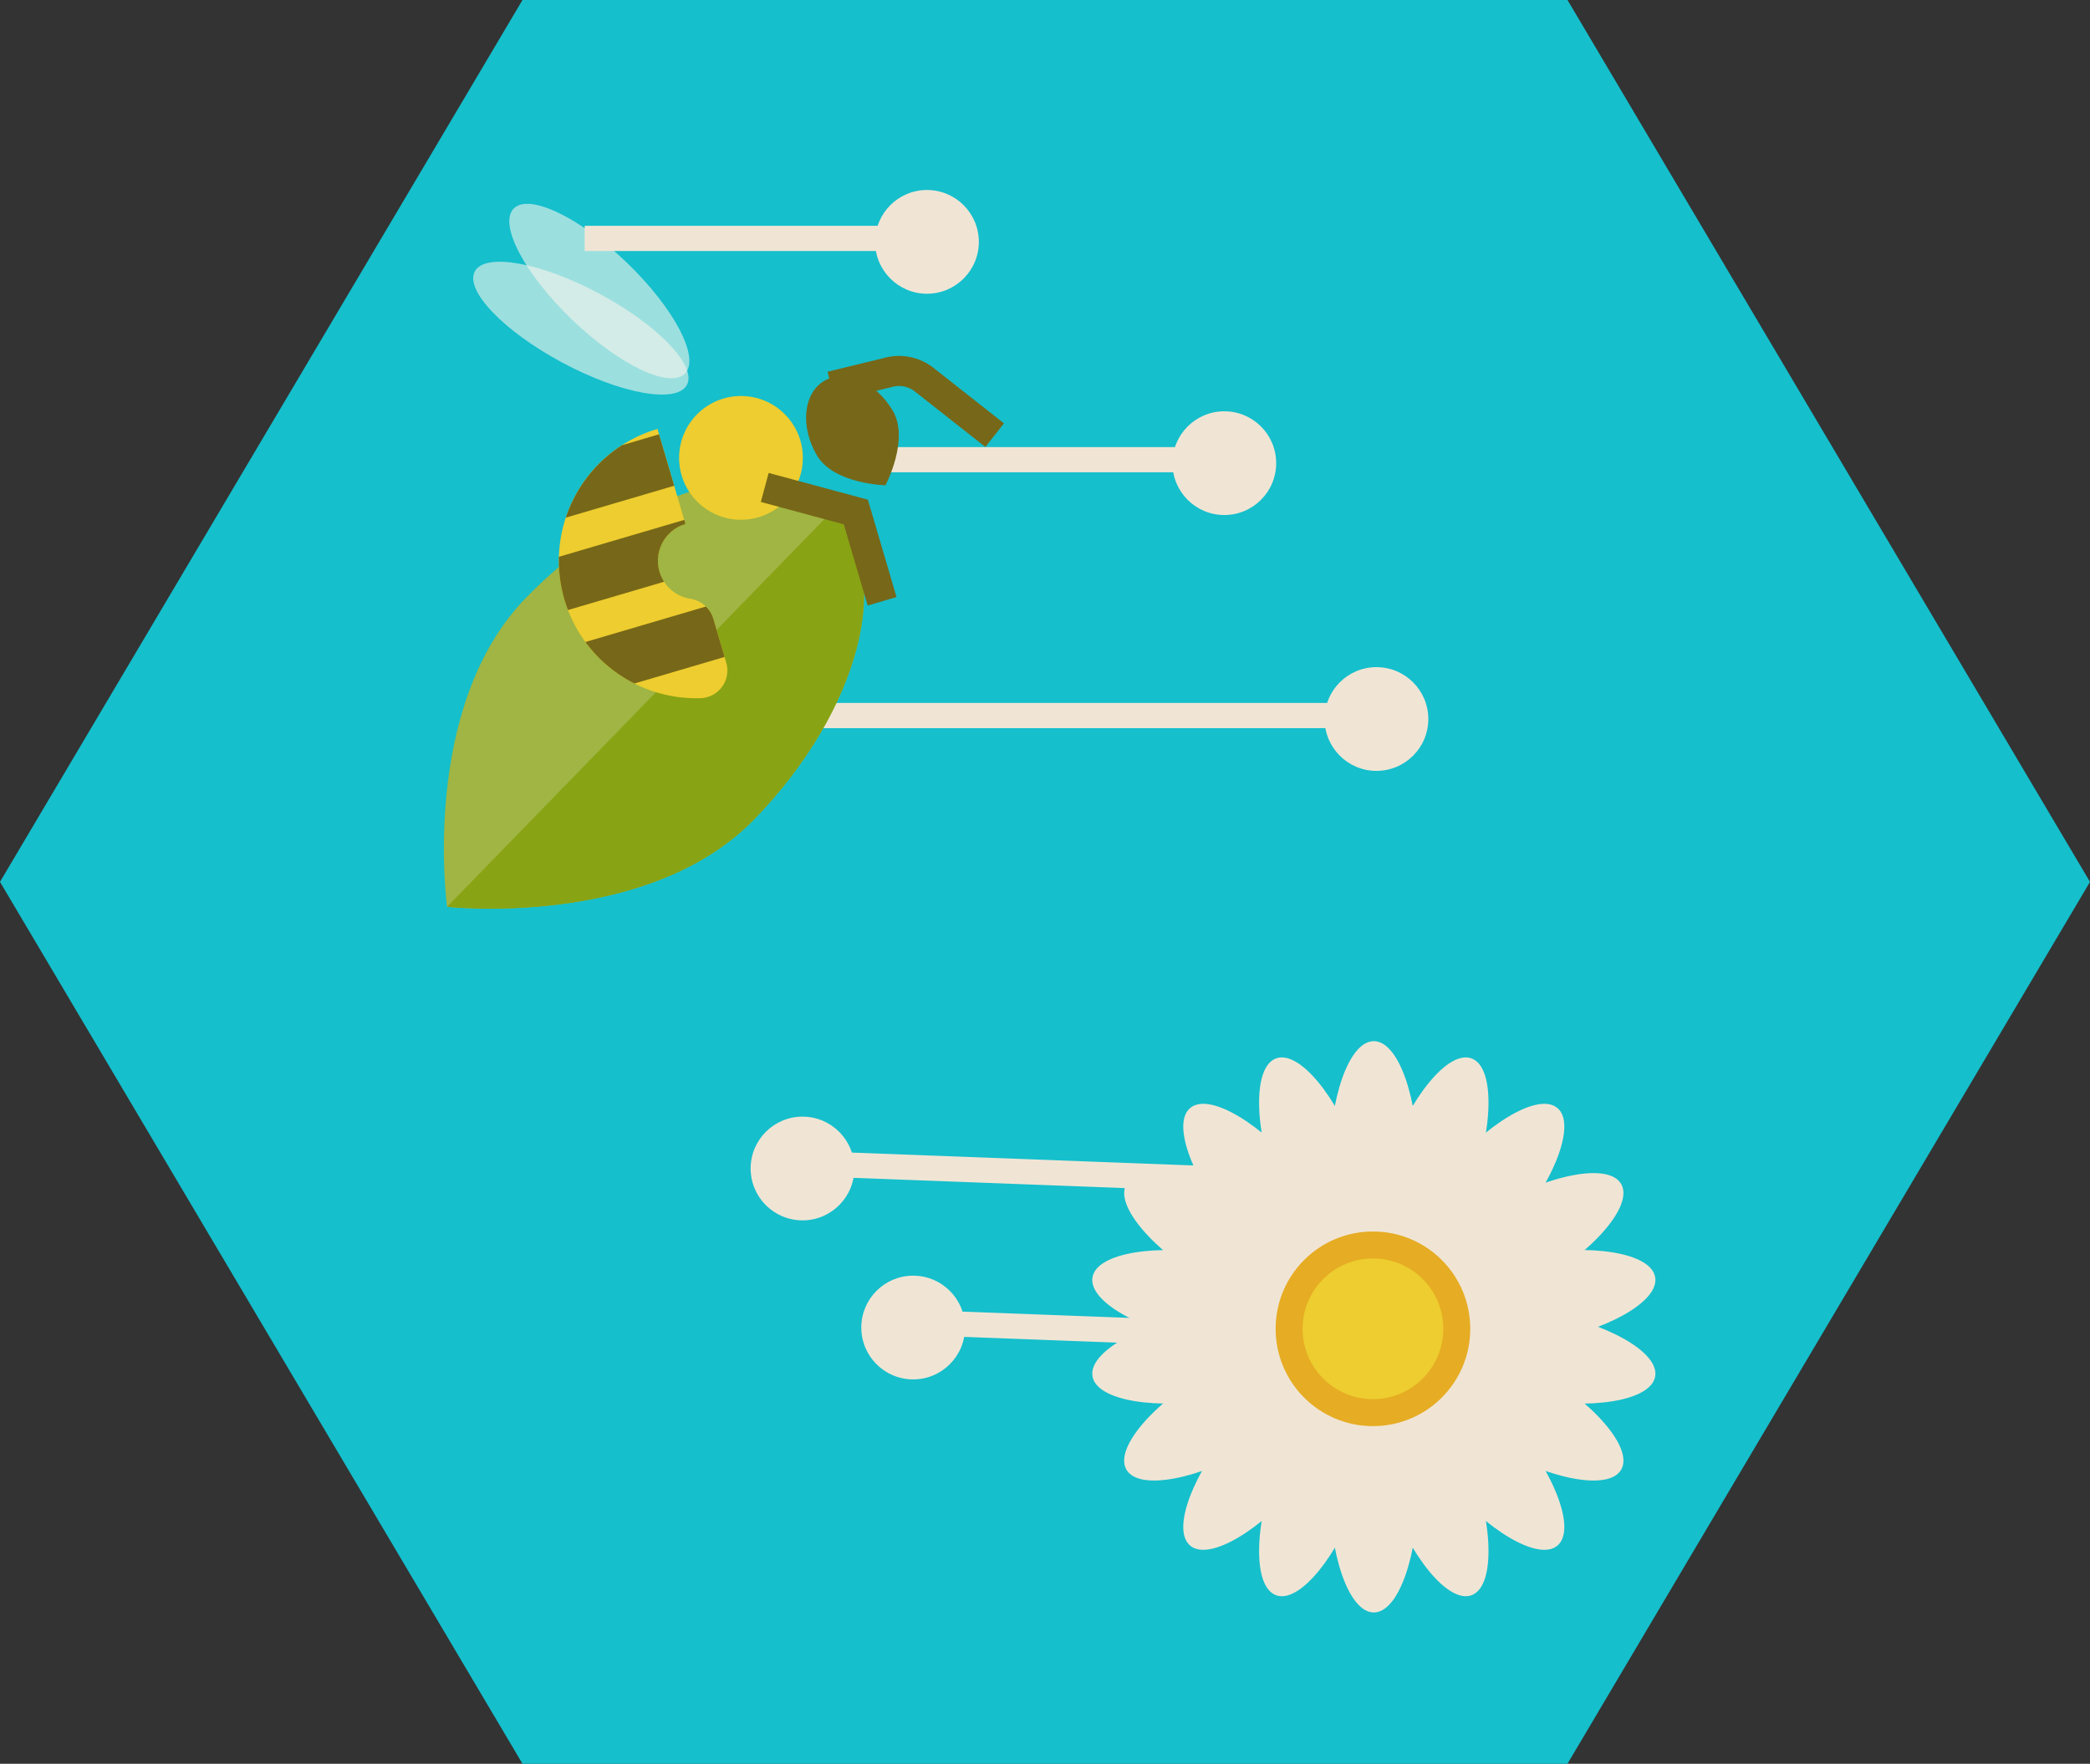 <svg xmlns="http://www.w3.org/2000/svg" xmlns:xlink="http://www.w3.org/1999/xlink" width="165.899" height="140" viewBox="0 0 165.899 140">
  <rect x="0" y="0" width="165.899" height="140" fill="#333333" stroke="none"/>
  <defs>
    <style>
      .cls-1, .cls-10, .cls-3 {
        fill: none;
      }

      .cls-2 {
        fill: #15bfcc;
      }

      .cls-3 {
        stroke: #f0e5d5;
        stroke-width: 2px;
      }

      .cls-10, .cls-12, .cls-3 {
        stroke-miterlimit: 10;
      }

      .cls-4 {
        fill: #a0b543;
      }

      .cls-5 {
        fill: #88a314;
      }

      .cls-12, .cls-6 {
        fill: #edcd2f;
      }

      .cls-7 {
        fill: #776718;
      }

      .cls-8 {
        fill: #f9f5ee;
        opacity: 0.59;
      }

      .cls-9 {
        clip-path: url(#clip-path);
      }

      .cls-10 {
        stroke: #776718;
        stroke-width: 2.386px;
      }

      .cls-11 {
        fill: #f0e5d5;
      }

      .cls-12 {
        stroke: #e6ac23;
        stroke-width: 2.14px;
      }
    </style>
    <clipPath id="clip-path">
      <path id="Path_2138" data-name="Path 2138" class="cls-1" d="M7243.651,4973.315a2.2,2.2,0,0,1-2.048,2.82,10.91,10.91,0,0,1-3.412-21.371l2.22,7.54a3.05,3.05,0,0,0,.349,5.932,2.278,2.278,0,0,1,1.856,1.562Z" transform="translate(-7230.362 -4954.765)"/>
    </clipPath>
  </defs>
  <g id="Hex3:_infographics" data-name="Hex3: infographics" transform="translate(0 -194.189)">
    <g id="Group_208" data-name="Group 208" transform="translate(0 194.189)">
      <path id="Path_422" data-name="Path 422" class="cls-2" d="M1616.028,8277.484h-82.95l-41.475-70,41.475-70h82.95l41.475,70Z" transform="translate(-1491.604 -8137.484)"/>
    </g>
    <g id="_5mielie" data-name="5mielie" transform="translate(-7178.503 -4710.296)">
      <line id="Line_233" data-name="Line 233" class="cls-3" x2="42.813" transform="translate(7243.576 4961.282)"/>
      <line id="Line_234" data-name="Line 234" class="cls-3" x2="23.602" transform="translate(7248.516 4940.973)"/>
      <g id="Group_778" data-name="Group 778" transform="translate(7213.736 4942.7)">
        <path id="Path_2132" data-name="Path 2132" class="cls-4" d="M7244.619,4964.656c5,4.863,2.19,15.85-6.268,24.539s-24.36,6.928-24.36,6.928-2.19-15.849,6.268-24.539S7239.622,4959.793,7244.619,4964.656Z" transform="translate(-7213.736 -4962.356)"/>
        <path id="Path_2133" data-name="Path 2133" class="cls-5" d="M7244.828,4966.546c5,4.863,2.191,15.85-6.267,24.539s-24.36,6.928-24.36,6.928" transform="translate(-7213.946 -4964.247)"/>
      </g>
      <g id="Group_753" data-name="Group 753" transform="translate(7214.728 4918.784)">
        <circle id="Ellipse_829" data-name="Ellipse 829" class="cls-6" cx="4.912" cy="4.912" r="4.912" transform="translate(17.68 17.134)"/>
        <g id="Group_749" data-name="Group 749" transform="translate(8.134 19.75)">
          <path id="Path_2136" data-name="Path 2136" class="cls-6" d="M7243.651,4973.315a2.2,2.2,0,0,1-2.048,2.82,10.91,10.91,0,0,1-3.412-21.371l2.22,7.54a3.05,3.05,0,0,0,.349,5.932,2.278,2.278,0,0,1,1.856,1.562Z" transform="translate(-7230.362 -4954.765)"/>
        </g>
        <path id="Path_2137" data-name="Path 2137" class="cls-7" d="M7273,4949.892c1.342,2.289-.584,5.911-.584,5.911s-4.1-.089-5.443-2.377-1.08-4.935.584-5.91S7271.655,4947.6,7273,4949.892Z" transform="translate(-7238.355 -4931.582)"/>
        <ellipse id="Ellipse_830" data-name="Ellipse 830" class="cls-8" cx="3.139" cy="9.439" rx="3.139" ry="9.439" transform="matrix(0.693, -0.721, 0.721, 0.693, 2.368, 4.526)"/>
        <ellipse id="Ellipse_831" data-name="Ellipse 831" class="cls-8" cx="3.105" cy="9.543" rx="3.105" ry="9.543" transform="matrix(0.472, -0.882, 0.882, 0.472, 0, 9.983)"/>
        <g id="Group_752" data-name="Group 752" transform="translate(8.134 19.75)">
          <g id="Group_751" data-name="Group 751" class="cls-9">
            <g id="Group_750" data-name="Group 750" transform="translate(-4.474 -1.189)">
              <rect id="Rectangle_1181" data-name="Rectangle 1181" class="cls-7" width="18.666" height="4.257" transform="translate(0 5.271) rotate(-16.402)"/>
              <rect id="Rectangle_1182" data-name="Rectangle 1182" class="cls-7" width="18.666" height="4.257" transform="translate(2 12.066) rotate(-16.402)"/>
              <rect id="Rectangle_1183" data-name="Rectangle 1183" class="cls-7" width="18.666" height="4.257" transform="translate(4 18.86) rotate(-16.402)"/>
            </g>
          </g>
        </g>
        <path id="Path_2139" data-name="Path 2139" class="cls-10" d="M7269.743,4947.6l4.466-1.086a3.244,3.244,0,0,1,2.924.563l5.589,4.4" transform="translate(-7239.993 -4931.235)"/>
        <path id="Path_2140" data-name="Path 2140" class="cls-10" d="M7260.138,4963.224l7.23,1.948,2.086,7.087" transform="translate(-7235.66 -4938.831)"/>
      </g>
      <circle id="Ellipse_832" data-name="Ellipse 832" class="cls-11" cx="4.117" cy="4.117" r="4.117" transform="translate(7271.569 4937.131)"/>
      <line id="Line_235" data-name="Line 235" class="cls-3" x1="29.091" y1="1.098" transform="translate(7245.772 4996.96)"/>
      <circle id="Ellipse_833" data-name="Ellipse 833" class="cls-11" cx="4.117" cy="4.117" r="4.117" transform="translate(7238.087 4993.118)"/>
      <line id="Line_236" data-name="Line 236" class="cls-3" x1="29.091" y1="1.098" transform="translate(7254.554 5009.584)"/>
      <circle id="Ellipse_834" data-name="Ellipse 834" class="cls-11" cx="4.117" cy="4.117" r="4.117" transform="translate(7246.87 5005.742)"/>
      <line id="Line_237" data-name="Line 237" class="cls-3" x2="23.602" transform="translate(7224.914 4923.409)"/>
      <circle id="Ellipse_835" data-name="Ellipse 835" class="cls-11" cx="4.117" cy="4.117" r="4.117" transform="translate(7247.967 4919.566)"/>
      <circle id="Ellipse_836" data-name="Ellipse 836" class="cls-11" cx="4.117" cy="4.117" r="4.117" transform="translate(7283.645 4957.44)"/>
      <g id="Group_779" data-name="Group 779" transform="translate(7264.607 4987.128)">
        <g id="Group_738" data-name="Group 738" transform="translate(19.4 0)">
          <ellipse id="Ellipse_809" data-name="Ellipse 809" class="cls-11" cx="3.545" cy="10.044" rx="3.545" ry="10.044" transform="translate(0 25.259)"/>
          <ellipse id="Ellipse_810" data-name="Ellipse 810" class="cls-11" cx="3.545" cy="10.044" rx="3.545" ry="10.044"/>
        </g>
        <g id="Group_739" data-name="Group 739" transform="translate(11.859 0.155)">
          <ellipse id="Ellipse_811" data-name="Ellipse 811" class="cls-11" cx="3.545" cy="10.044" rx="3.545" ry="10.044" transform="translate(8.639 26.161) rotate(-20)"/>
          <ellipse id="Ellipse_812" data-name="Ellipse 812" class="cls-11" cx="3.545" cy="10.044" rx="3.545" ry="10.044" transform="translate(0 2.425) rotate(-20)"/>
        </g>
        <g id="Group_740" data-name="Group 740" transform="translate(5.655 3.026)">
          <ellipse id="Ellipse_813" data-name="Ellipse 813" class="cls-11" cx="3.545" cy="10.044" rx="3.545" ry="10.044" transform="translate(16.236 23.907) rotate(-40)"/>
          <ellipse id="Ellipse_814" data-name="Ellipse 814" class="cls-11" cx="3.545" cy="10.044" rx="3.545" ry="10.044" transform="translate(0 4.558) rotate(-40)"/>
        </g>
        <g id="Group_741" data-name="Group 741" transform="translate(1.537 8.267)">
          <ellipse id="Ellipse_815" data-name="Ellipse 815" class="cls-11" cx="3.545" cy="10.044" rx="3.545" ry="10.044" transform="translate(21.875 18.77) rotate(-60)"/>
          <ellipse id="Ellipse_816" data-name="Ellipse 816" class="cls-11" cx="3.545" cy="10.044" rx="3.545" ry="10.044" transform="translate(0 6.14) rotate(-60)"/>
        </g>
        <g id="Group_742" data-name="Group 742" transform="translate(0 15.245)">
          <ellipse id="Ellipse_817" data-name="Ellipse 817" class="cls-11" cx="3.545" cy="10.044" rx="3.545" ry="10.044" transform="matrix(0.174, -0.985, 0.985, 0.174, 24.875, 11.369)"/>
          <ellipse id="Ellipse_818" data-name="Ellipse 818" class="cls-11" cx="3.545" cy="10.044" rx="3.545" ry="10.044" transform="matrix(0.174, -0.985, 0.985, 0.174, 0, 6.983)"/>
        </g>
        <g id="Group_743" data-name="Group 743" transform="translate(0 15.245)">
          <ellipse id="Ellipse_819" data-name="Ellipse 819" class="cls-11" cx="10.044" cy="3.545" rx="10.044" ry="3.545" transform="matrix(0.985, -0.174, 0.174, 0.985, 24.875, 3.488)"/>
          <ellipse id="Ellipse_820" data-name="Ellipse 820" class="cls-11" cx="10.044" cy="3.545" rx="10.044" ry="3.545" transform="matrix(0.985, -0.174, 0.174, 0.985, 0, 7.875)"/>
        </g>
        <g id="Group_744" data-name="Group 744" transform="translate(1.536 8.267)">
          <ellipse id="Ellipse_821" data-name="Ellipse 821" class="cls-11" cx="10.044" cy="3.545" rx="10.044" ry="3.545" transform="translate(21.875 10.045) rotate(-30)"/>
          <ellipse id="Ellipse_822" data-name="Ellipse 822" class="cls-11" cx="10.044" cy="3.545" rx="10.044" ry="3.545" transform="translate(0 22.674) rotate(-30)"/>
        </g>
        <g id="Group_745" data-name="Group 745" transform="translate(5.655 3.026)">
          <ellipse id="Ellipse_823" data-name="Ellipse 823" class="cls-11" cx="10.044" cy="3.545" rx="10.044" ry="3.545" transform="translate(16.236 15.389) rotate(-50)"/>
          <ellipse id="Ellipse_824" data-name="Ellipse 824" class="cls-11" cx="10.044" cy="3.545" rx="10.044" ry="3.545" transform="translate(0 34.738) rotate(-50)"/>
        </g>
        <g id="Group_746" data-name="Group 746" transform="translate(11.859 0.155)">
          <ellipse id="Ellipse_825" data-name="Ellipse 825" class="cls-11" cx="10.044" cy="3.545" rx="10.044" ry="3.545" transform="translate(8.639 18.877) rotate(-70)"/>
          <ellipse id="Ellipse_826" data-name="Ellipse 826" class="cls-11" cx="10.044" cy="3.545" rx="10.044" ry="3.545" transform="translate(0 42.613) rotate(-70)"/>
        </g>
        <circle id="Ellipse_827" data-name="Ellipse 827" class="cls-12" cx="6.655" cy="6.655" r="6.655" transform="translate(16.222 16.177)"/>
      </g>
    </g>
  </g>
</svg>
